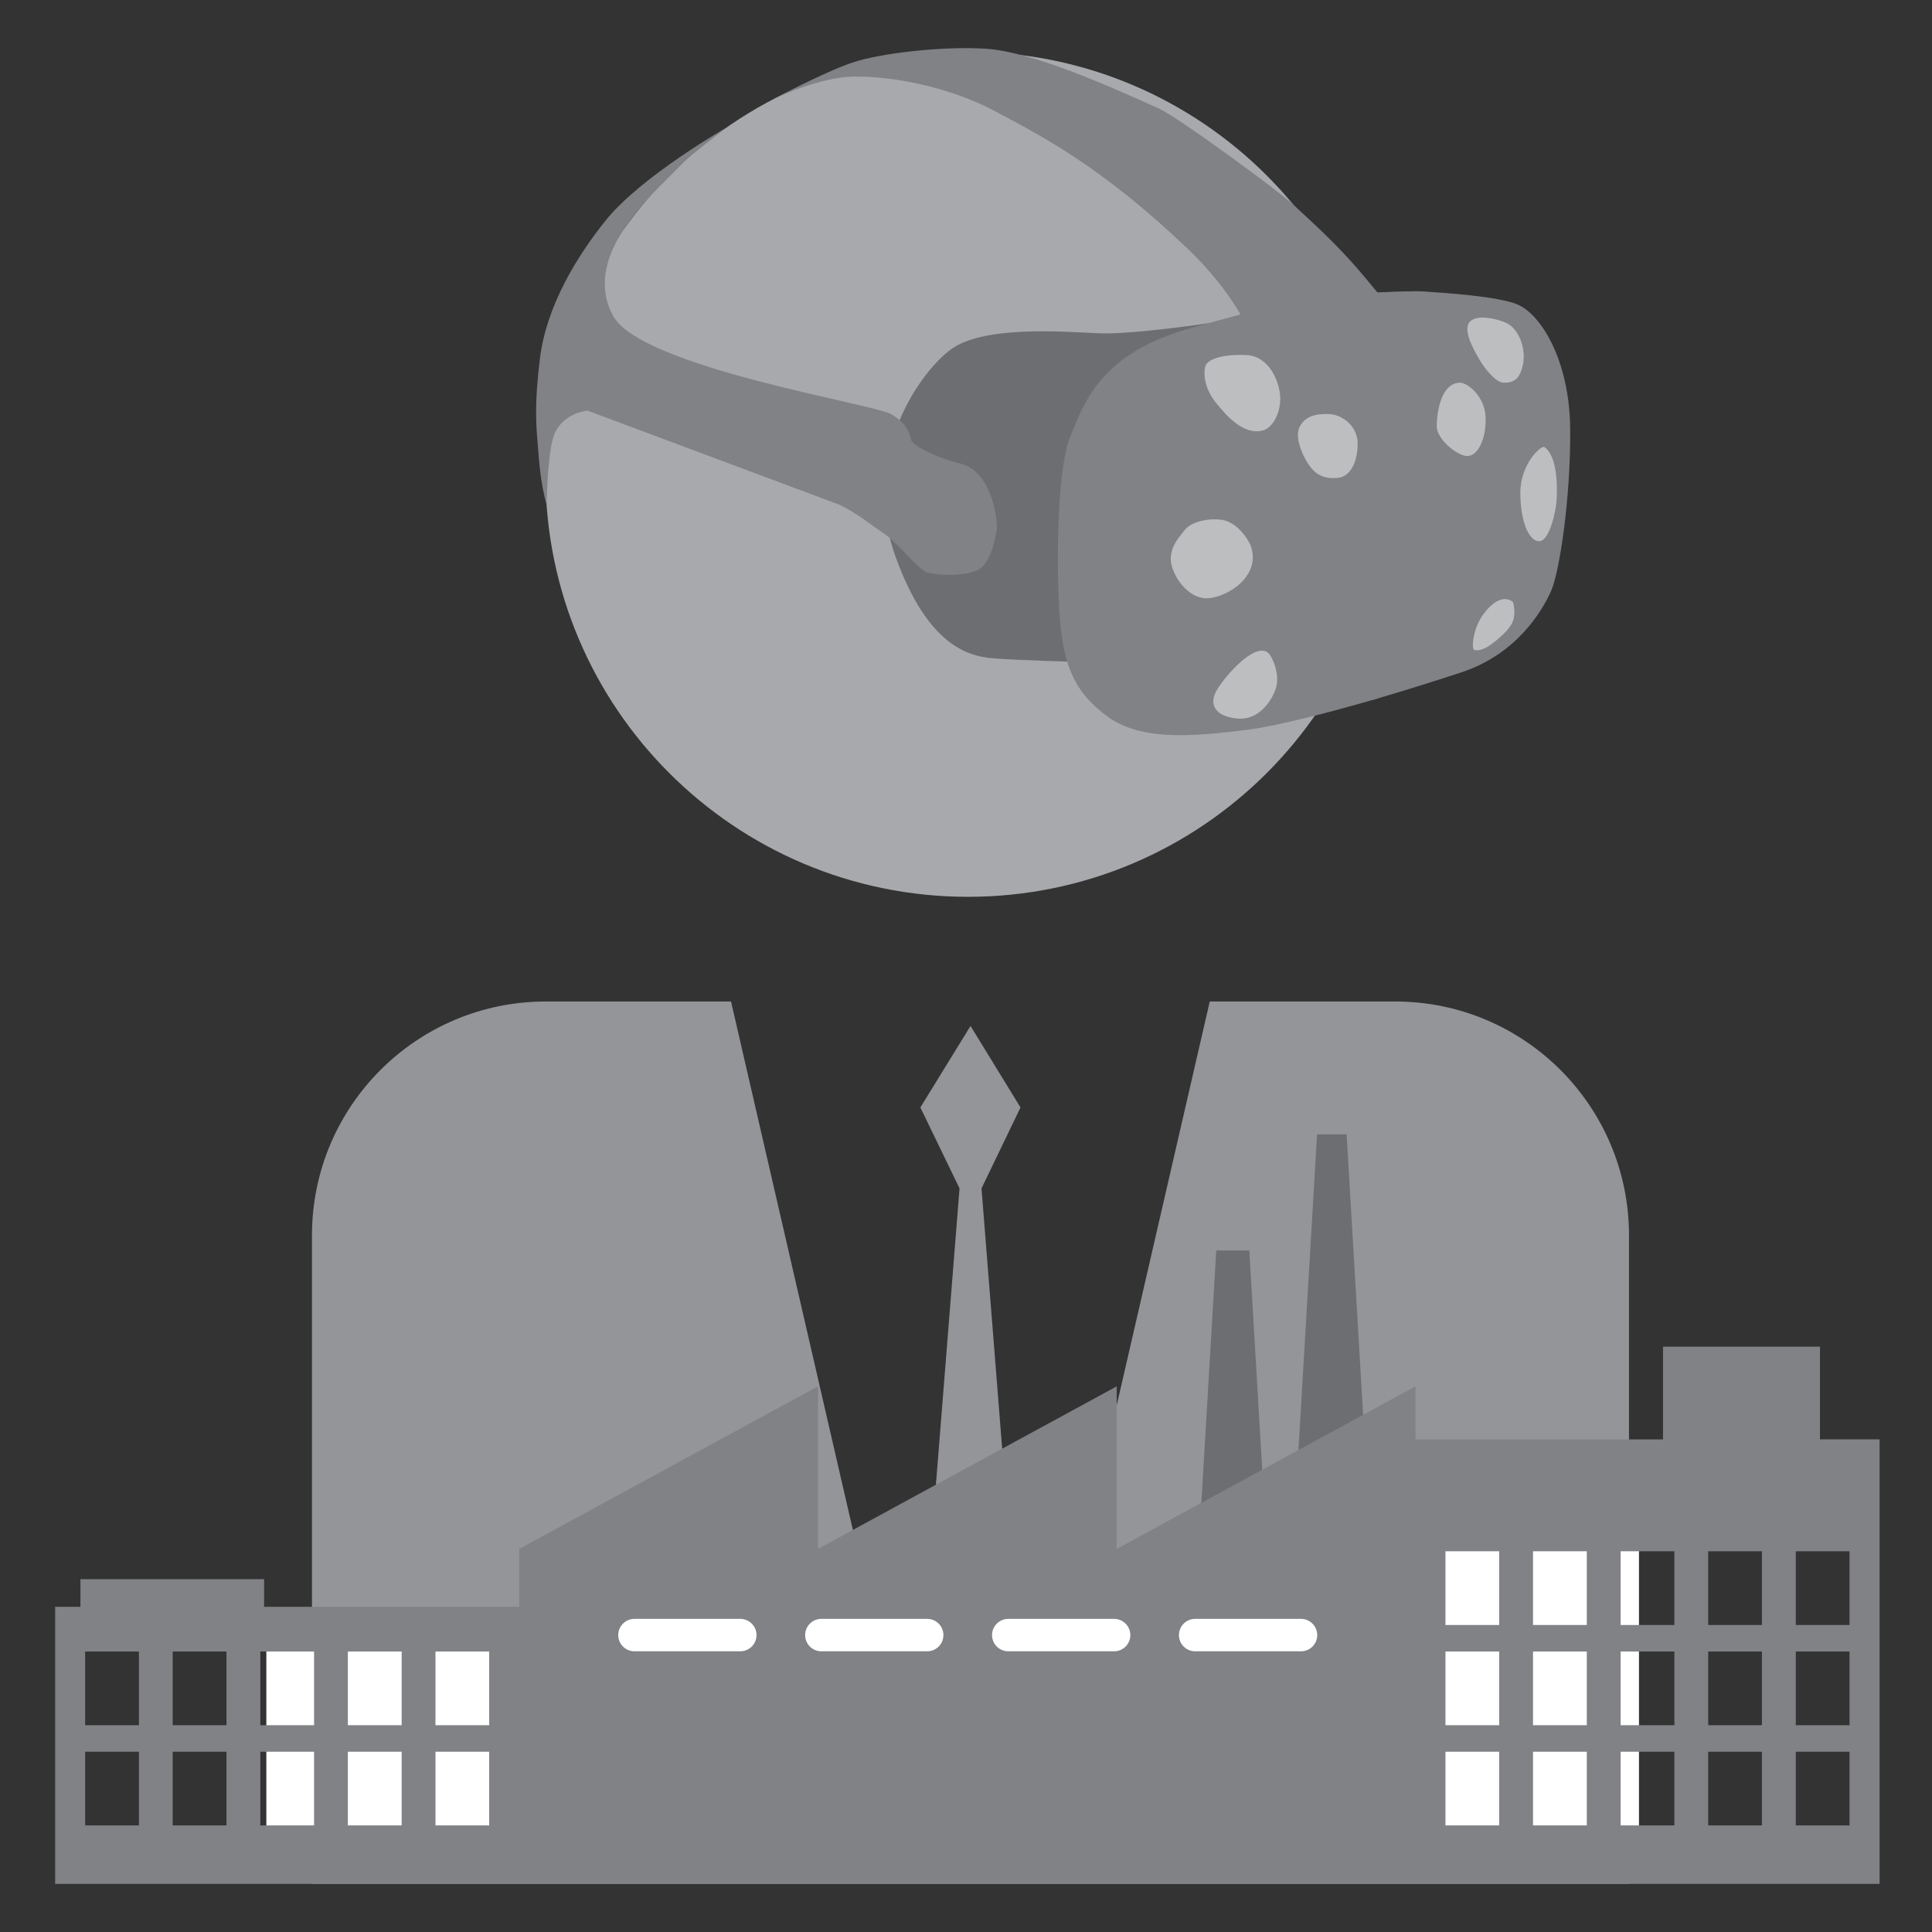 <?xml version="1.0" encoding="utf-8"?>
<!-- Generator: Adobe Illustrator 16.0.0, SVG Export Plug-In . SVG Version: 6.00 Build 0)  -->
<!DOCTYPE svg PUBLIC "-//W3C//DTD SVG 1.1//EN" "http://www.w3.org/Graphics/SVG/1.1/DTD/svg11.dtd">
<svg version="1.1" id="Calque_1" xmlns="http://www.w3.org/2000/svg" xmlns:xlink="http://www.w3.org/1999/xlink" x="0px" y="0px"
	 width="425.2px" height="425.2px" viewBox="0 0 425.2 425.2" enable-background="new 0 0 425.2 425.2" xml:space="preserve">
<rect x="0" y="0" width="425.2" height="425.2" fill="#333333" stroke="none"/>
<g>
	<g>
		<path fill="#939598" d="M307.045,220.411h-40.797l-39.789,172.656l-10.445-131.523l8.58-17.809l-10.997-17.943l-11.039,17.943
			l8.62,17.809l-10.483,131.523l-39.808-172.656h-40.744c-28.44,0-51.484,23.045-51.484,51.459v142.736h289.853V271.87
			C358.512,243.456,335.469,220.411,307.045,220.411z"/>
	</g>
	<polygon fill="#FFFFFF" points="309.328,333.7 309.328,359.853 58.617,359.853 58.617,407.347 309.328,407.347 360.709,407.347 
		360.709,359.853 360.709,333.7 	"/>
	<path fill="#A7A9AC" d="M306.031,104.383c0,51.354-41.635,92.99-92.986,92.99c-51.36,0-92.995-41.637-92.995-92.99
		c0-51.358,41.635-92.992,92.995-92.992C264.396,11.392,306.031,53.025,306.031,104.383z"/>
	<path fill="#6D6E71" d="M197.261,122.986c8.064,21.908,18.426,21.698,23.12,22.021c4.688,0.323,16.141,0.648,16.141,0.648
		s0.098-0.358,0.273-1.018c3.711,2.235,8.16,4.803,8.16,4.803l57.178,4.592l1.314-0.384l2.652-3.277l9.596-33.504l0.869-38.759
		l1.311-10.248c0,0-1.795-3.52-4.381-3.685c-2.59-0.163-6.533,0.039-10.578,0.214c-4.041,0.179-27.242,4.166-28.576,4.51
		c-0.949,0.248-5.627,1.512-8.238,2.219c0,0,0,0,0-0.002c0,0-17.043,2.563-24.352,2.235c-7.307-0.323-25.518-1.853-32.711,3.714
		C201.839,82.626,189.188,101.074,197.261,122.986z"/>
	<path fill="#808285" d="M159.834,28.108c0,0-18.788,10.726-26.576,20.458c-6.204,7.754-13.004,18.667-14.437,30.411
		c-1.213,9.94-0.873,14.065-0.459,19.05c0.306,3.699,0.52,7.776,1.933,13.152c0,0,0.15-10.773,1.495-15.008
		c1.366-4.299,5.663-5.651,7.547-5.79l55.272,20.649c4.117,1.935,7.42,4.741,10.048,6.48c2.632,1.74,7.167,7.43,9.042,8.303
		c1.885,0.874,9.896,1.307,12.399-0.984c2.506-2.28,3.295-8.377,3.295-8.377c0.166-3.046-1.494-12.771-7.844-14.367
		c-6.338-1.597-10.686-4.206-11.018-5.225c-0.332-1.015-0.455-3.359-4.318-5.672c-3.86-2.307-55.136-10.29-61.307-21.705
		c-6.18-11.409,5.235-22.838,8.289-26.446l8.375-8.429L159.834,28.108z"/>
	<path fill="#808285" d="M307.189,69.217c0,0,0,0-6.451-7.765c-5.193-6.25-9.354-10.191-16.213-16.512
		c-3.271-3.016-25.256-19.166-29.516-21.078c-9.988-4.483-27.543-12.471-38.059-13.14c-9.249-0.586-23.083,0.907-29.458,3.085
		c-6.393,2.175-17.496,8.129-17.496,8.129s9.93-4.974,17.943-5.083c8.013-0.111,20.648,2.073,31.071,7.626
		c10.43,5.547,23.711,12.408,42.48,30.365c8.762,8.384,12.354,15.891,12.354,15.891L307.189,69.217z"/>
	<path fill="#808285" d="M333.939,66.995c-4.191-1.752-15.939-2.562-20.445-2.818c-0.631-0.029-1.799-0.091-1.799-0.091
		c-3.787,0.075-7.127,0.202-10.166,0.385c-23.281,3.499,0,0-23.281,3.499c-0.031,0.008-0.848,0.161-0.889,0.168
		c-4.238,1.04-9.076,2.4-14.813,3.944c-20.508,5.527-23.988,16.721-27.051,24.14c-3.047,7.413-3.047,30.968-2.18,40.566
		c0.873,9.595,3.061,15.564,10.471,20.936c7.416,5.386,18.76,4.371,30.531,2.917c6.887-0.853,18.928-4.016,29.129-6.992
		c0.357-0.972,0.723-1.931,1.092-2.876c-0.373,1.042-0.74,2.023-1.092,2.876c6.811-2.008,13.297-4.07,18.135-5.662
		c12.357-4.067,17.887-13.672,19.773-17.887c1.896-4.217,4.367-20.792,4.217-35.772C345.432,79.353,339.18,69.177,333.939,66.995z"
		/>
	<g>
		<path fill="#BCBEC0" d="M325.799,79.474c-0.74-1.277-3.561-5.793-2.691-8.05c0.879-2.247,5.24-1.669,8.215-0.437
			c2.984,1.24,4.58,5.822,3.857,9.238c-0.725,3.419-2.182,4.002-4.219,4.002C328.926,84.228,326.219,80.192,325.799,79.474z"/>
		<path fill="#BCBEC0" d="M321.365,84.228c1.523,0,5.453,2.904,5.598,7.703c0.143,4.796-1.783,8.435-4.012,8.435
			c-2.242,0-6.748-3.711-6.748-6.546C316.203,90.986,317.07,84.228,321.365,84.228z"/>
		<path fill="#BCBEC0" d="M339.908,98.404c-0.717-0.501-5.307,3.701-5.307,10.032c0,6.325,1.885,10.682,4.139,10.682
			c2.26,0,3.707-6.538,3.857-9.23C342.734,107.195,342.813,100.438,339.908,98.404z"/>
		<path fill="#BCBEC0" d="M332.992,132.511c0,0,0.658,2.25,0,4.142c-0.65,1.892-3.559,4.287-5.008,5.305
			c-1.463,1.016-2.77,1.311-3.492,1.091c-0.725-0.219-0.289-4.142,1.307-6.832C327.402,133.524,330.457,130.469,332.992,132.511z"/>
		<path fill="#BCBEC0" d="M293.67,105.2c0,0-2.502,0.324-4.471-1.529c-1.971-1.848-4.367-6.978-3.281-9.484
			c1.096-2.511,3.494-3.168,6.549-3.058c3.053,0.112,6.215,2.73,6.318,6.216C298.9,100.836,297.592,105.415,293.67,105.2z"/>
		<path fill="#BCBEC0" d="M277.959,94.729c2.408-0.648,4.469-4.798,3.596-8.94c-0.867-4.147-3.482-7.419-7.086-7.638
			c-3.602-0.215-8.83,0.325-9.266,2.726c-0.443,2.403,0.436,5.344,2.398,7.746C269.561,91.019,273.486,95.932,277.959,94.729z"/>
		<path fill="#BCBEC0" d="M275.445,120.684c-0.635-2.263-3.373-5.667-6.211-6.215c-2.832-0.542-6.977,0.215-8.506,2.184
			c-1.525,1.964-3.055,3.595-3.055,6.437c0,2.832,2.951,7.739,6.879,8.499C268.471,132.356,277.414,127.663,275.445,120.684z"/>
		<path fill="#BCBEC0" d="M279.158,143.741c0.908,0.845,2.619,4.799,1.637,7.747c-0.975,2.941-3.816,7.088-8.508,6.648
			c-4.686-0.433-6.215-2.94-4.686-5.891C269.119,149.303,276.215,141.008,279.158,143.741z"/>
	</g>
	<polygon fill="#6D6E71" points="274.951,275.204 271.313,275.204 267.674,275.204 262.867,356.71 271.313,356.71 279.758,356.71 	
		"/>
	<polygon fill="#6D6E71" points="296.367,249.659 293.111,249.659 289.865,249.659 285.566,322.528 293.111,322.528 
		300.656,322.528 	"/>
	<path fill="#808285" d="M400.545,316.786v-20.408h-34.543v20.408H311.52v-11.674l-65.75,35.777v-35.777l-65.75,35.777v-35.777
		l-65.747,35.777v12.746H58.125v-6.084H17.702v6.084h-5.566v48.107v12.863h102.137h65.747h65.75h65.75h102.143v-12.863v-84.957
		H400.545z M30.575,401.743H18.74v-16.215h11.834V401.743z M30.575,379.687H18.74V363.47h11.834V379.687z M49.842,401.743H38.007
		v-16.215h11.834V401.743z M49.842,379.687H38.007V363.47h11.834V379.687z M69.119,401.743H57.29v-16.215h11.829V401.743z
		 M69.119,379.687H57.29V363.47h11.829V379.687z M88.396,401.743H76.56v-16.215h11.836V401.743z M88.396,379.687H76.56V363.47
		h11.836V379.687z M107.663,401.743H95.838v-16.215h11.825V401.743z M107.663,379.687H95.838V363.47h11.825V379.687z
		 M329.949,401.743h-11.826v-16.215h11.826V401.743z M329.949,379.687h-11.826V363.47h11.826V379.687z M329.949,357.636h-11.826
		v-16.225h11.826V357.636z M349.227,401.743h-11.834v-16.215h11.834V401.743z M349.227,379.687h-11.834V363.47h11.834V379.687z
		 M349.227,357.636h-11.834v-16.225h11.834V357.636z M368.502,401.743h-11.824v-16.215h11.824V401.743z M368.502,379.687h-11.824
		V363.47h11.824V379.687z M368.502,357.636h-11.824v-16.225h11.824V357.636z M387.77,401.743h-11.824v-16.215h11.824V401.743z
		 M387.77,379.687h-11.824V363.47h11.824V379.687z M387.77,357.636h-11.824v-16.225h11.824V357.636z M407.047,401.743h-11.824
		v-16.215h11.824V401.743z M407.047,379.687h-11.824V363.47h11.824V379.687z M407.047,357.636h-11.824v-16.225h11.824V357.636z"/>
	<g>
		<path fill="#FFFFFF" d="M162.924,356.286h-23.297c-1.965,0-3.565,1.602-3.565,3.57c0,1.975,1.601,3.566,3.565,3.566h23.297
			c1.975,0,3.572-1.592,3.572-3.566C166.497,357.888,164.899,356.286,162.924,356.286z"/>
		<path fill="#FFFFFF" d="M204.063,356.286h-23.298c-1.969,0-3.565,1.602-3.565,3.57c0,1.975,1.597,3.566,3.565,3.566h23.298
			c1.963,0,3.565-1.592,3.565-3.566C207.628,357.888,206.026,356.286,204.063,356.286z"/>
		<path fill="#FFFFFF" d="M245.193,356.286h-23.297c-1.965,0-3.564,1.602-3.564,3.57c0,1.975,1.6,3.566,3.564,3.566h23.297
			c1.973,0,3.576-1.592,3.576-3.566C248.77,357.888,247.166,356.286,245.193,356.286z"/>
		<path fill="#FFFFFF" d="M286.332,356.286h-23.299c-1.975,0-3.566,1.602-3.566,3.57c0,1.975,1.592,3.566,3.566,3.566h23.299
			c1.973,0,3.566-1.592,3.566-3.566C289.898,357.888,288.305,356.286,286.332,356.286z"/>
	</g>
</g>
</svg>
